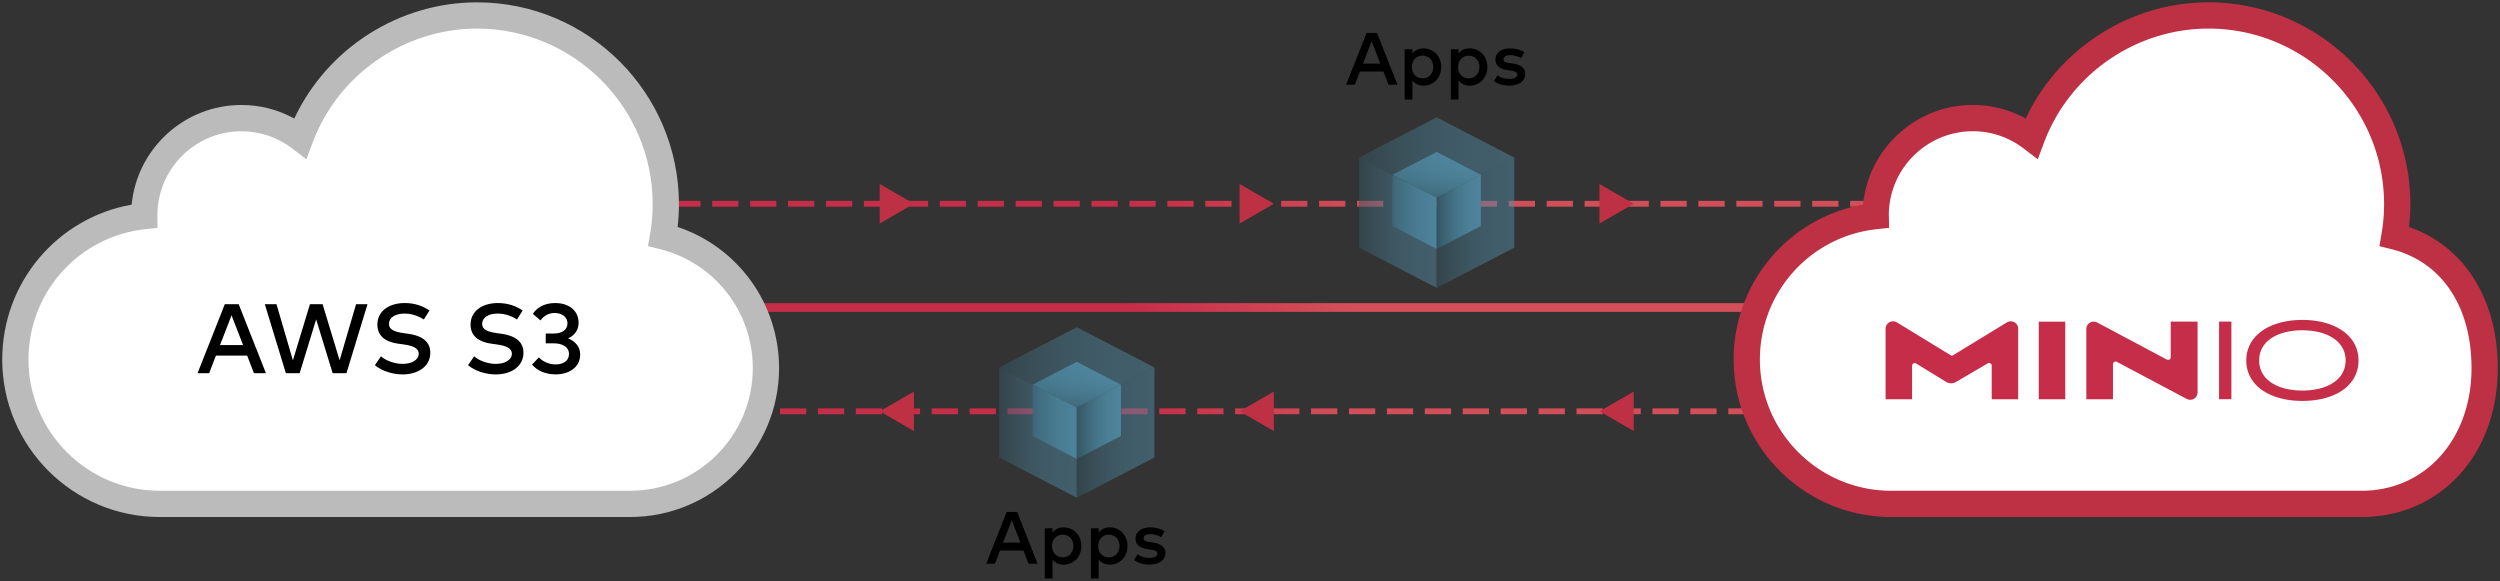 <svg width="800" height="186" xmlns="http://www.w3.org/2000/svg"><rect width="100%" height="100%" fill="#333333" stroke="none"/><defs><linearGradient x1="37.395%" y1="50.106%" x2="62.605%" y2="49.894%" id="a"><stop stop-color="#C62D48" offset="2%"/><stop stop-color="#D24F59" offset="86%"/></linearGradient><linearGradient x1="37.311%" y1="50.192%" x2="62.689%" y2="49.808%" id="b"><stop stop-color="#C62D48" offset="2%"/><stop stop-color="#D24F59" offset="86%"/></linearGradient><linearGradient x1="37.373%" y1="50.128%" x2="62.627%" y2="49.872%" id="c"><stop stop-color="#C62D48" offset="2%"/><stop stop-color="#D24F59" offset="86%"/></linearGradient><linearGradient x1="50%" y1="100%" x2="50%" y2="0%" id="d"><stop stop-color="#355461" offset="0%"/><stop stop-color="#385B69" offset="5.704%"/><stop stop-color="#436F82" offset="27.055%"/><stop stop-color="#4A7E94" offset="49.325%"/><stop stop-color="#4F879F" offset="72.905%"/><stop stop-color="#508AA2" offset="100%"/></linearGradient><linearGradient x1="0%" y1="50%" x2="100%" y2="50%" id="e"><stop stop-color="#355461" offset="0%"/><stop stop-color="#385B69" offset="5.704%"/><stop stop-color="#436F82" offset="27.055%"/><stop stop-color="#4A7E94" offset="49.325%"/><stop stop-color="#4F879F" offset="72.905%"/><stop stop-color="#508AA2" offset="100%"/></linearGradient><linearGradient x1="0%" y1="50%" x2="100%" y2="50%" id="f"><stop stop-color="#355461" offset="0%"/><stop stop-color="#385B69" offset="5.704%"/><stop stop-color="#436F82" offset="27.055%"/><stop stop-color="#4A7E94" offset="49.325%"/><stop stop-color="#4F879F" offset="72.905%"/><stop stop-color="#508AA2" offset="100%"/></linearGradient><linearGradient x1="0%" y1="50%" x2="100%" y2="50%" id="g"><stop stop-color="#355461" offset="0%"/><stop stop-color="#385B69" offset="5.704%"/><stop stop-color="#436F82" offset="27.055%"/><stop stop-color="#4A7E94" offset="49.325%"/><stop stop-color="#4F879F" offset="72.905%"/><stop stop-color="#508AA2" offset="100%"/></linearGradient><linearGradient x1="0%" y1="50%" x2="100%" y2="50%" id="h"><stop stop-color="#355461" offset="0%"/><stop stop-color="#385B69" offset="5.704%"/><stop stop-color="#436F82" offset="27.055%"/><stop stop-color="#4A7E94" offset="49.325%"/><stop stop-color="#4F879F" offset="72.905%"/><stop stop-color="#508AA2" offset="100%"/></linearGradient><linearGradient x1="0%" y1="50%" x2="100%" y2="50%" id="i"><stop stop-color="#355461" offset="0%"/><stop stop-color="#385B69" offset="5.704%"/><stop stop-color="#436F82" offset="27.055%"/><stop stop-color="#4A7E94" offset="49.325%"/><stop stop-color="#4F879F" offset="72.905%"/><stop stop-color="#508AA2" offset="100%"/></linearGradient><linearGradient x1="50%" y1="100%" x2="50%" y2="0%" id="j"><stop stop-color="#355461" offset="0%"/><stop stop-color="#385B69" offset="5.704%"/><stop stop-color="#436F82" offset="27.055%"/><stop stop-color="#4A7E94" offset="49.325%"/><stop stop-color="#4F879F" offset="72.905%"/><stop stop-color="#508AA2" offset="100%"/></linearGradient><linearGradient x1="0%" y1="50%" x2="100%" y2="50%" id="k"><stop stop-color="#355461" offset="0%"/><stop stop-color="#385B69" offset="5.704%"/><stop stop-color="#436F82" offset="27.055%"/><stop stop-color="#4A7E94" offset="49.325%"/><stop stop-color="#4F879F" offset="72.905%"/><stop stop-color="#508AA2" offset="100%"/></linearGradient><linearGradient x1="0%" y1="50%" x2="100%" y2="50%" id="l"><stop stop-color="#355461" offset="0%"/><stop stop-color="#385B69" offset="5.704%"/><stop stop-color="#436F82" offset="27.055%"/><stop stop-color="#4A7E94" offset="49.325%"/><stop stop-color="#4F879F" offset="72.905%"/><stop stop-color="#508AA2" offset="100%"/></linearGradient><linearGradient x1="0%" y1="50%" x2="100%" y2="50%" id="m"><stop stop-color="#355461" offset="0%"/><stop stop-color="#385B69" offset="5.704%"/><stop stop-color="#436F82" offset="27.055%"/><stop stop-color="#4A7E94" offset="49.325%"/><stop stop-color="#4F879F" offset="72.905%"/><stop stop-color="#508AA2" offset="100%"/></linearGradient></defs><g fill="none"><path d="M600.441 66.138h-8.403v-1.866h8.403v1.866zm-12.138 0h-8.404v-1.866h8.404v1.866zm-12.137 0h-8.405v-1.866h8.405v1.866zm-12.14 0h-8.402v-1.866h8.403v1.866zm-12.138 0h-8.403v-1.866h8.403v1.866zm-12.139 0h-8.403v-1.866h8.403v1.866zm-12.137 0h-8.405v-1.866h8.405v1.866zm-12.138 0h-8.404v-1.866h8.404v1.866zm-12.139 0h-8.403v-1.866h8.403v1.866zm-12.139 0h-8.403v-1.866h8.403v1.866zm-12.137 0h-8.403v-1.866h8.403v1.866zm-12.138 0h-8.404v-1.866h8.404v1.866zm-12.14 0h-8.403v-1.866h8.404v1.866zm-12.138 0h-8.403v-1.866h8.403v1.866zm-12.137 0h-8.403v-1.866h8.403v1.866zm-12.139 0h-8.403v-1.866h8.403v1.866zm-12.138 0h-8.404v-1.866h8.404v1.866zm-12.138 0h-8.404v-1.866h8.404v1.866zm-12.139 0h-8.403v-1.866h8.403v1.866zm-12.138 0h-8.403v-1.866h8.403v1.866zm-12.139 0h-8.403v-1.866h8.403v1.866zm-12.137 0h-8.404v-1.866h8.404v1.866zm-12.14 0h-8.402v-1.866h8.403v1.866zm-12.137 0h-8.403v-1.866h8.403v1.866zm-12.139 0h-8.403v-1.866h8.403v1.866zm-12.138 0h-8.403v-1.866h8.403v1.866zm-12.137 0h-8.404v-1.866h8.404v1.866zm-12.14 0h-8.402v-1.866h8.403v1.866zm-12.137 0h-8.403v-1.866h8.403v1.866zm-12.139 0h-8.403v-1.866h8.403v1.866zm-12.138 0h-8.403v-1.866h8.403v1.866zm-12.138 0h-8.404v-1.866h8.404v1.866z" fill="url(#a)"/><path fill="url(#b)" d="M240.543 97.01h320.909v2.801H240.543z"/><path d="M561.452 132.55h-8.404v-1.868h8.404v1.869zm-12.139 0h-8.403v-1.868h8.403v1.869zm-12.137 0h-8.405v-1.868h8.405v1.869zm-12.139 0h-8.403v-1.868h8.403v1.869zm-12.138 0h-8.404v-1.868h8.404v1.869zm-12.14 0h-8.402v-1.868h8.403v1.869zm-12.136 0h-8.405v-1.868h8.405v1.869zm-12.139 0h-8.403v-1.868h8.403v1.869zm-12.139 0h-8.403v-1.868h8.403v1.869zm-12.138 0h-8.404v-1.868h8.404v1.869zm-12.137 0h-8.404v-1.868h8.404v1.869zm-12.139 0h-8.403v-1.868h8.403v1.869zm-12.139 0h-8.403v-1.868h8.403v1.869zm-12.138 0h-8.403v-1.868h8.403v1.869zm-12.138 0h-8.404v-1.868h8.404v1.869zm-12.138 0h-8.403v-1.868h8.403v1.869zm-12.139 0h-8.403v-1.868h8.403v1.869zm-12.138 0h-8.403v-1.868h8.403v1.869zm-12.138 0h-8.404v-1.868h8.404v1.869zm-12.138 0h-8.404v-1.868h8.404v1.869zm-12.14 0h-8.402v-1.868h8.403v1.869zm-12.137 0h-8.403v-1.868h8.403v1.869zm-12.139 0h-8.403v-1.868h8.403v1.869zm-12.138 0h-8.403v-1.868h8.403v1.869zm-12.138 0h-8.404v-1.868h8.404v1.869zm-12.138 0h-8.403v-1.868h8.403v1.869zm-12.139 0h-3.01v-1.868h3.01v1.869z" fill="url(#c)"/><path d="M212.167 75.637c.575-3.347.892-6.782.892-10.293 0-33.355-27.04-60.396-60.396-60.396-25.912 0-48.005 16.322-56.579 39.242-5.23-3.994-11.742-6.394-18.83-6.394-17.168 0-31.085 13.917-31.085 31.085 0 .089.012.174.013.263-23.195 2.452-41.27 22.072-41.27 45.917 0 25.505 20.676 46.181 46.181 46.181h150.56c23.994 0 43.446-19.452 43.446-43.447 0-20.368-14.018-37.456-32.932-42.158z" fill="#FFF"/><path d="M201.652 165.443H51.094c-27.782 0-50.383-22.6-50.383-50.382 0-24.618 17.564-45.329 41.419-49.584 1.718-17.866 16.815-31.882 35.124-31.882 5.983 0 11.74 1.487 16.91 4.337C104.71 15.492 127.6.747 152.663.747c35.62 0 64.598 28.978 64.598 64.598 0 2.401-.14 4.838-.42 7.28 19.292 6.453 32.46 24.517 32.46 45.171 0 26.273-21.374 47.647-47.648 47.647zM50.37 68.774c.009.127.013.247.013.37v3.78l-3.759.398C25.24 75.584 9.114 93.528 9.114 115.06c0 23.147 18.832 41.98 41.98 41.98h150.558c21.64 0 39.245-17.607 39.245-39.245 0-18.066-12.231-33.727-29.743-38.08l-3.79-.943.662-3.847c.552-3.21.831-6.434.831-9.581 0-30.986-25.209-56.195-56.195-56.195-23.317 0-44.473 14.674-52.642 36.512l-1.986 5.306-4.5-3.438c-4.739-3.619-10.367-5.532-16.28-5.532-14.789 0-26.826 12-26.884 26.776z" fill="#BBB"/><path d="M766.22 75.637c.575-3.347.891-6.782.891-10.293 0-33.355-27.04-60.396-60.396-60.396-25.912 0-48.005 16.322-56.579 39.242-5.229-3.994-11.742-6.394-18.83-6.394-17.168 0-31.085 13.917-31.085 31.085 0 .089.013.174.014.263-23.196 2.452-41.27 22.072-41.27 45.917 0 25.505 20.676 46.181 46.18 46.181h150.56c23.995 0 39.382-19.452 39.382-43.447 0-20.368-9.954-37.456-28.867-42.158z" fill="#FFF"/><path d="M755.705 165.443h-150.56c-27.78 0-50.381-22.6-50.381-50.382 0-24.618 17.565-45.326 41.417-49.584 1.72-17.865 16.816-31.882 35.124-31.882 5.983 0 11.742 1.487 16.912 4.337C658.763 15.492 681.652.747 706.714.747c35.62 0 64.599 28.978 64.599 64.598 0 2.408-.141 4.85-.422 7.298 17.618 6.095 28.397 23.04 28.397 45.153 0 27.609-18.328 47.647-43.583 47.647zM604.422 68.775a5.7 5.7 0 0 1 .015.284l.076 3.857-3.837.406c-21.384 2.262-37.509 20.206-37.509 41.739 0 23.147 18.832 41.98 41.978 41.98h150.56c20.384 0 35.18-16.505 35.18-39.245 0-19.848-9.6-34.083-25.68-38.08l-3.787-.943.66-3.847c.552-3.21.831-6.434.831-9.581 0-30.986-25.208-56.195-56.195-56.195-23.316 0-44.472 14.674-52.642 36.512l-1.985 5.305-4.5-3.437c-4.74-3.619-10.368-5.532-16.282-5.532-14.788 0-26.826 12.002-26.883 26.777z" fill="#BE3043"/><path d="M85.1 119.422h-3.83l-2.177-5.629h-9.996l-2.174 5.629h-3.706l8.719-22.073h4.447l8.717 22.073zm-14.693-9.003h7.378l-3.69-9.523-3.688 9.523zm40.458 9.003h-4.414l-5.282-17.232-5.281 17.232h-4.414L84.74 97.349h3.737l5.25 17.959 5.456-17.959h4.053l5.44 17.959 5.264-17.959h3.659zm24.765-17.186c-1.876-1.197-3.958-1.891-6.197-1.891-2.947 0-4.965 1.277-4.965 3.295 0 1.828 1.72 2.538 4.588 2.947l1.53.207c3.577.487 7.11 1.97 7.11 6.07 0 4.492-4.068 6.951-8.845 6.951-2.995 0-6.59-.993-8.876-2.963l1.938-2.838c1.514 1.388 4.367 2.429 6.922 2.429 2.885 0 5.156-1.23 5.156-3.264 0-1.735-1.735-2.54-4.967-2.98l-1.72-.237c-3.277-.458-6.541-2.003-6.541-6.101 0-4.431 3.926-6.89 8.702-6.89 3.218 0 5.756.898 7.978 2.38l-1.813 2.885zm29.812 0c-1.876-1.197-3.958-1.891-6.197-1.891-2.947 0-4.965 1.277-4.965 3.295 0 1.828 1.718 2.538 4.588 2.947l1.529.207c3.579.487 7.11 1.97 7.11 6.07 0 4.492-4.069 6.951-8.845 6.951-2.995 0-6.59-.993-8.877-2.963l1.94-2.838c1.512 1.388 4.367 2.429 6.922 2.429 2.883 0 5.154-1.23 5.154-3.264 0-1.735-1.733-2.54-4.965-2.98l-1.72-.237c-3.277-.458-6.54-2.003-6.54-6.101 0-4.431 3.925-6.89 8.701-6.89 3.216 0 5.756.898 7.977 2.38l-1.812 2.885zm19.711 1.041c0 2.35-1.324 4.069-3.36 5.014 2.319.914 3.864 2.712 3.864 5.125 0 4.303-3.8 6.385-7.804 6.385-3.28 0-5.976-1.167-7.599-3.153l2.19-2.287c1.309 1.418 3.327 2.255 5.33 2.255 2.412 0 4.304-1.088 4.304-3.359 0-2.222-2.145-3.39-4.777-3.39h-2.666v-3.137h2.648c2.382 0 4.307-1.072 4.307-3.28 0-2.112-1.877-3.294-4.164-3.294-2.064 0-3.61 1.151-4.462 2.381l-2.46-2.098c1.263-1.97 3.676-3.469 7.143-3.469 4.495 0 7.506 2.508 7.506 6.307z" fill="#000"/><path d="M652.406 102.927h8.476v24.83h-8.476zm-10.196.235l-17.204 10.507a.765.765 0 0 1-.798 0l-17.205-10.507a2.36 2.36 0 0 0-1.23-.346h-.02a2.359 2.359 0 0 0-2.36 2.36v22.58h8.471v-10.715a.847.847 0 0 1 1.29-.723l9.64 5.899a3.02 3.02 0 0 0 3.105.028l10.175-5.967a.847.847 0 0 1 1.276.73v10.748h8.47v-22.58a2.359 2.359 0 0 0-2.359-2.36h-.02c-.435 0-.86.12-1.23.346zm61.016-.24h-8.596v11.393a.847.847 0 0 1-1.245.747l-22.277-11.864a2.36 2.36 0 0 0-1.11-.276h-.014a2.359 2.359 0 0 0-2.36 2.359v22.475h8.528v-11.21a.847.847 0 0 1 1.244-.75l22.365 11.863a2.359 2.359 0 0 0 3.464-2.084v-22.653zm6.879 24.828v-24.828h3.941v24.828h-3.941zm26.639.543c-10.492 0-17.935-4.977-17.935-12.957 0-7.936 7.488-12.958 17.935-12.958s17.98 4.977 17.98 12.958c0 7.98-7.354 12.957-17.98 12.957zm0-22.597c-7.802 0-13.81 3.407-13.81 9.64 0 6.277 6.008 9.64 13.81 9.64 7.801 0 13.854-3.363 13.854-9.64 0-6.233-6.053-9.64-13.854-9.64z" fill="#C62D48"/><path fill="#BE3043" d="M407.626 65.205l-10.954-6.324v12.648zm-10.954 66.412l10.954 6.324v-12.648zM292.463 65.205L281.51 58.88v12.648zm230.325 0l-10.953-6.324v12.648zm-10.953 66.412l10.953 6.324v-12.648zm-230.325 0l10.953 6.324v-12.648z"/><path d="M447.194 27.115h-2.88l-1.633-4.228h-7.51l-1.636 4.228h-2.785l6.553-16.584h3.338l6.553 16.584zm-11.04-6.764h5.543l-2.771-7.154-2.773 7.154zm25.04 1.091c0 3.47-2.5 5.969-5.675 5.969-1.609 0-2.771-.652-3.552-1.646v6.088h-2.477V15.767h2.477v1.35c.781-.994 1.943-1.646 3.552-1.646 3.175 0 5.675 2.499 5.675 5.97zm-9.395 0c0 2.071 1.374 3.636 3.424 3.636 2.132 0 3.424-1.647 3.424-3.636 0-1.992-1.292-3.638-3.424-3.638-2.05 0-3.424 1.565-3.424 3.638zm24.166 0c0 3.47-2.5 5.969-5.675 5.969-1.61 0-2.771-.652-3.552-1.646v6.088h-2.478V15.767h2.478v1.35c.78-.994 1.943-1.646 3.552-1.646 3.174 0 5.675 2.499 5.675 5.97zm-9.395 0c0 2.071 1.374 3.636 3.424 3.636 2.132 0 3.424-1.647 3.424-3.636 0-1.992-1.292-3.638-3.424-3.638-2.05 0-3.424 1.565-3.424 3.638zm20.185-2.832c-.687-.427-2.097-.971-3.506-.971-1.35 0-2.145.544-2.145 1.35 0 .794.83 1.018 1.87 1.173l1.175.178c2.476.354 3.944 1.41 3.944 3.351 0 2.18-1.895 3.709-5.165 3.709-1.172 0-3.21-.226-4.869-1.457l1.15-1.86c.817.628 1.895 1.16 3.744 1.16 1.693 0 2.58-.532 2.58-1.384 0-.641-.615-1.068-1.964-1.257l-1.185-.155c-2.513-.343-3.851-1.503-3.851-3.328 0-2.25 1.8-3.635 4.69-3.635 1.779 0 3.425.438 4.598 1.196l-1.066 1.93z" fill="#000"/><path fill="url(#d)" d="M26.017 26.817l-14.135-7.322 14.135-7.321 14.135 7.321z" transform="translate(433.713 36.446)"/><path fill="url(#e)" d="M40.152 35.898L26.017 43.22l-14.135-7.322V19.495l14.135 7.322V43.22" transform="translate(433.713 36.446)"/><path fill="url(#f)" d="M40.152 35.898L26.017 43.22V26.817l14.135-7.322z" transform="translate(433.713 36.446)"/><path fill="url(#g)" opacity=".5" d="M26.017 26.835L1.177 13.968 26.016 1.1l24.841 12.868z" transform="translate(433.713 36.446)"/><path fill="url(#h)" opacity=".5" d="M26.017 55.662V26.835L1.177 13.968v28.826z" transform="translate(433.713 36.446)"/><path fill="url(#i)" opacity=".5" d="M50.858 42.794l-24.84 12.868V26.835l24.84-12.867z" transform="translate(433.713 36.446)"/><path d="M332.03 180.393h-2.878l-1.635-4.228h-7.51l-1.634 4.228h-2.785l6.55-16.584h3.341l6.55 16.584zm-11.04-6.764h5.544l-2.772-7.154-2.771 7.154zm25.042 1.091c0 3.47-2.5 5.969-5.675 5.969-1.611 0-2.771-.652-3.553-1.646v6.088h-2.477v-16.086h2.477v1.35c.782-.994 1.942-1.646 3.553-1.646 3.174 0 5.675 2.499 5.675 5.97zm-9.395 0c0 2.071 1.374 3.636 3.424 3.636 2.132 0 3.424-1.646 3.424-3.636 0-1.991-1.292-3.638-3.424-3.638-2.05 0-3.424 1.565-3.424 3.638zm24.165 0c0 3.47-2.5 5.969-5.675 5.969-1.61 0-2.77-.652-3.552-1.646v6.088h-2.477v-16.086h2.477v1.35c.781-.994 1.942-1.646 3.552-1.646 3.175 0 5.675 2.499 5.675 5.97zm-9.394 0c0 2.071 1.374 3.636 3.424 3.636 2.132 0 3.424-1.646 3.424-3.636 0-1.991-1.292-3.638-3.424-3.638-2.05 0-3.424 1.565-3.424 3.638zm20.184-2.831c-.687-.428-2.096-.972-3.506-.972-1.35 0-2.144.544-2.144 1.35 0 .794.83 1.019 1.87 1.173l1.173.178c2.477.354 3.946 1.41 3.946 3.351 0 2.18-1.896 3.71-5.165 3.71-1.173 0-3.21-.227-4.869-1.458l1.15-1.86c.817.628 1.895 1.16 3.742 1.16 1.694 0 2.582-.532 2.582-1.384 0-.641-.615-1.068-1.966-1.257l-1.183-.155c-2.513-.343-3.852-1.503-3.852-3.327 0-2.252 1.801-3.636 4.692-3.636 1.777 0 3.424.438 4.596 1.196l-1.066 1.93z" fill="#000"/><path fill="url(#j)" d="M25.66 26.56l-14.134-7.323 14.135-7.322 14.135 7.322z" transform="translate(318.907 103.872)"/><path fill="url(#k)" d="M39.796 35.64L25.66 42.962 11.526 35.64V19.237l14.135 7.322v16.403" transform="translate(318.907 103.872)"/><path fill="url(#f)" d="M39.796 35.64L25.66 42.962V26.559l14.135-7.322z" transform="translate(318.907 103.872)"/><path fill="url(#l)" opacity=".5" d="M25.66 26.577L.82 13.71 25.66.841 50.503 13.71z" transform="translate(318.907 103.872)"/><path fill="url(#m)" opacity=".5" d="M25.66 55.403V26.577L.82 13.71v28.827z" transform="translate(318.907 103.872)"/><path fill="url(#i)" opacity=".5" d="M50.502 42.536L25.661 55.403V26.577L50.502 13.71z" transform="translate(318.907 103.872)"/></g></svg>